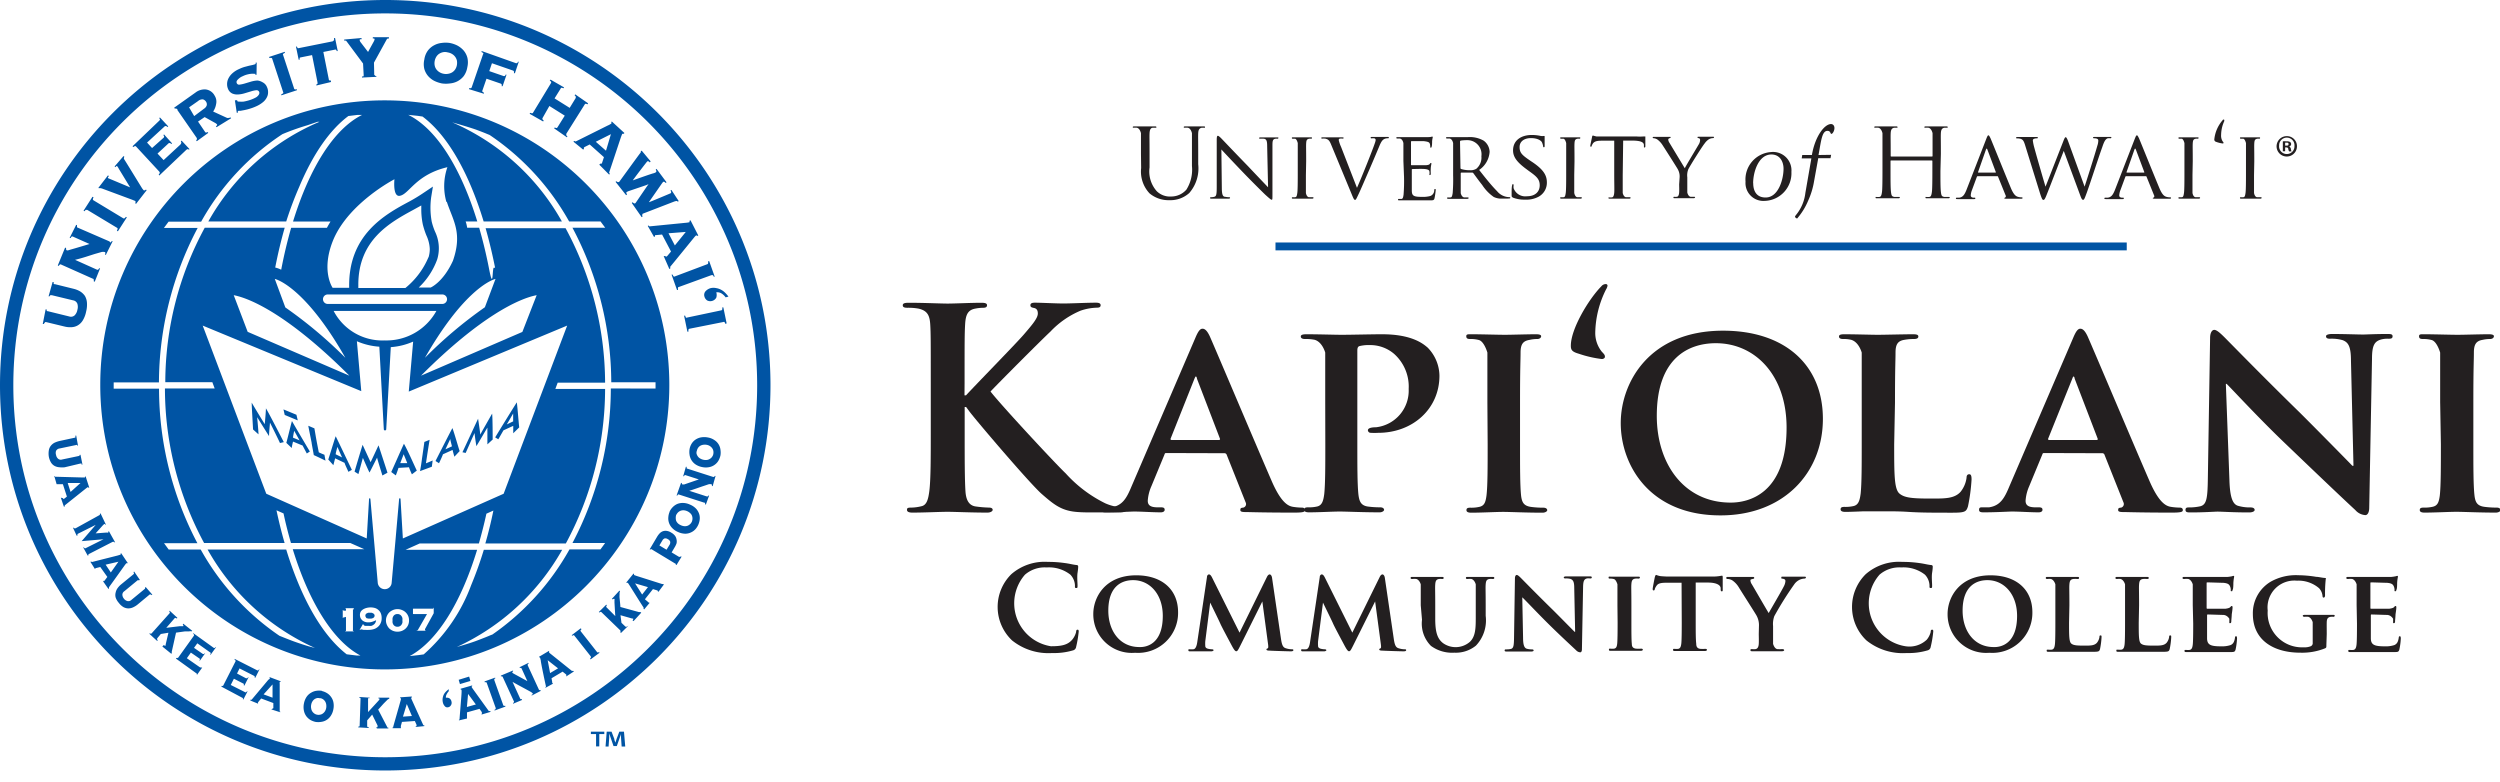 <svg xmlns="http://www.w3.org/2000/svg" width="279.5" height="87.42" viewBox="0 0 279.5 87.42"><path fill="#0054A4" d="M74.83 43.08c-.028 17.568-14.292 31.788-31.86 31.76S11.182 60.548 11.21 42.98C11.238 25.439 25.459 11.231 43 11.22c17.585.006 31.836 14.265 31.83 31.85v.01M43 0c23.787-.039 43.101 19.213 43.14 43 .039 23.787-19.213 43.101-43 43.14S.039 66.927 0 43.14v-.06C.005 19.321 19.241.05 43 0zm0 84.66c22.964.039 41.611-18.546 41.65-41.51.039-22.964-18.546-41.611-41.51-41.65C20.176 1.461 1.529 20.046 1.49 43.01v.07C1.495 66.014 20.066 84.616 43 84.66zM5.12 36l2.11.51c.252.062.511.086.77.07a1.51 1.51 0 0 0 .69-.2c.229-.134.422-.323.56-.55a3 3 0 0 0 .38-1c.085-.326.115-.664.09-1a1.756 1.756 0 0 0-.23-.75 1.818 1.818 0 0 0-.53-.5 2.678 2.678 0 0 0-.72-.29l-2.1-.52a.14.14 0 0 1-.14-.05 1.205 1.205 0 0 1 0-.19h-.12l-.45 1.6h.11a.366.366 0 0 1 .09-.13h.15l2.4.58a.61.61 0 0 1 .47.38c.068.225.068.465 0 .69a1.13 1.13 0 0 1-.31.61.61.61 0 0 1-.6.12l-2.4-.59c-.07 0-.12 0-.12-.09a.227.227 0 0 1 0-.11H5.1l-.32 1.63h.12a1.05 1.05 0 0 1 .1-.14.138.138 0 0 1 .12-.08zm7.14-9l-3.55-1.54c-.07 0-.1-.07-.1-.12a.862.862 0 0 1 0-.19h-.1l-.73 1.46h.12a.633.633 0 0 1 .1-.15.158.158 0 0 1 .17 0l1.84.82-.87.26-.78.23-.59.17a.834.834 0 0 1-.26.06.14.14 0 0 1-.12-.13.547.547 0 0 1 0-.14l-.11-.05-.82 2 .11.05a.815.815 0 0 1 .11-.15.142.142 0 0 1 .16 0l3.54 1.58c.07 0 .1.07.1.12.01.056.01.114 0 .17l.11.05.6-1.5h-.11a.627.627 0 0 1-.1.14.158.158 0 0 1-.16 0l-2.43-1.09c.4-.1.8-.21 1.18-.33l1-.32.77-.22a.788.788 0 0 1 .38 0 .11.11 0 0 1 .06.13.92.92 0 0 1-.05.17h.11l.76-1.52h-.12a.43.43 0 0 1-.11.15.13.13 0 0 1-.11-.11zM11 21l.09.08v-.05a.172.172 0 0 1 .09 0c.117.014.232.044.34.09l3.26 1.21.32.13a.141.141 0 0 1 .06.13.19.19 0 0 1-.05.12l.1.08 1.19-1.53-.09-.07a.179.179 0 0 1-.11.08.14.14 0 0 1-.14 0 1.68 1.68 0 0 1-.2-.26c-.1-.16-1.95-3.18-2-3.24a.177.177 0 0 1 0-.12.19.19 0 0 1 .05-.12l-.1-.08-1 1.16.1.08a.482.482 0 0 1 .08-.1.089.089 0 0 1 .12 0c.069.091.129.188.18.29l1.26 2.07-2.27-.95-.19-.08a.08.08 0 0 1-.007-.113l.007-.007.08-.12-.1-.07L11 21zm9.16-4.83l-1.87 1.73-.68-.73L18.87 16a.177.177 0 0 1 .12 0 .22.22 0 0 1 .16.1l.09-.07-.9-1-.08.08a.242.242 0 0 1 .09.17.168.168 0 0 1-.05.11L17 16.55l-.56-.61 2-1.84a.204.204 0 0 1 .12 0 .25.25 0 0 1 .17.11l.08-.08-.93-1-.08.08c.06.07.09.12.08.17a.177.177 0 0 1-.06.1l-3 2.87.08.09.16-.1a.15.15 0 0 1 .16.05l2.62 2.83c0 .06.06.11 0 .16a.654.654 0 0 1-.1.15l.07.09 3-2.85a.58.58 0 0 1 .13-.09.269.269 0 0 1 .18.05l.07-.06-.89-.95-.08.08c.07.12.07.2-.02.32l-.04.05zm-.35-3.9L22 15.43c0 .07.05.12 0 .16a.368.368 0 0 1-.07.1l.07.1 1.28-.93-.06-.1a.508.508 0 0 1-.16.06c-.05 0-.09 0-.14-.08l-.78-1.15.74-.5 1.15.64a.912.912 0 0 1 .22.16.09.09 0 0 1 .003.127l-.003.003a.39.39 0 0 1-.11.1l.07.1 1.63-1-.08-.1a.331.331 0 0 1-.18.06.481.481 0 0 1-.2 0l-1.55-.71c.169-.249.282-.533.33-.83a1.23 1.23 0 0 0-.16-.94 1.3 1.3 0 0 0-1-.7 1.65 1.65 0 0 0-1.12.33l-2.41 1.71.07.1a.355.355 0 0 1 .13 0s.14.02.18.08l-.04.05zm1.9.71l-.57-.98 1-.7a.76.76 0 0 1 .55-.19.6.6 0 0 1 .33.24.52.52 0 0 1 .09.44.736.736 0 0 1-.31.37l-1.09.82zm4.55-1.76l.21 1.39h.11v-.13a.168.168 0 0 1 .08-.09h.22l.48-.09c.206-.043.41-.096.61-.16.218-.066.432-.146.64-.24.281-.119.544-.277.78-.47.184-.146.334-.33.44-.54.097-.181.146-.384.14-.59a1.26 1.26 0 0 0-.12-.56 1.005 1.005 0 0 0-.49-.54 1.451 1.451 0 0 0-.57-.2 3.208 3.208 0 0 0-.74.13l-.7.21c-.183.056-.37.096-.56.12a.28.28 0 0 1-.31-.14.322.322 0 0 1 0-.29c.064-.095.141-.179.23-.25.088-.078.185-.146.29-.2l.24-.11c.142-.064.289-.114.44-.15.134-.035.272-.059.41-.07.103-.01.207-.01.31 0h.15v.06a.417.417 0 0 0 0 .05h.13L28.7 7h-.11v.1a.14.14 0 0 1-.09.09l-.24.07-.42.09-.53.14a3.91 3.91 0 0 0-.58.23 2.69 2.69 0 0 0-.81.53c-.177.171-.32.375-.42.6a1.4 1.4 0 0 0-.11.6c.003.172.04.342.11.5a.94.94 0 0 0 .48.51c.209.085.435.12.66.1.251-.016.5-.063.74-.14l.7-.21c.182-.06.37-.1.56-.12a.309.309 0 0 1 .33.17.318.318 0 0 1 0 .26.67.67 0 0 1-.16.22.818.818 0 0 1-.23.17l-.2.1a3.97 3.97 0 0 1-.56.21 5.213 5.213 0 0 1-.59.14 2.635 2.635 0 0 1-.47 0c-.14 0-.21 0-.24-.1v-.06l-.26.02zm10.94-6.6l-3.79.76a.19.19 0 0 1-.12 0s-.07-.07-.09-.17h-.11l.3 1.46h.11v-.19a.173.173 0 0 1 .1-.06l1.29-.26.61 3.06v.15a.454.454 0 0 1-.13.07v.12L37 9.17V9h-.14a.13.13 0 0 1-.1-.13l-.61-3.06 1.29-.26a.19.19 0 0 1 .12 0s.07.07.09.16h.11l-.3-1.46h-.11v.2a.181.181 0 0 1-.11.13l-.04.04zm4.64 3.79L41.81 7l1.43-2.6a.182.182 0 0 1 .11-.09h.13v-.15h-1.8v.14h.12a.09.09 0 0 1 .08.099V4.4a.876.876 0 0 1-.1.26c-.07.13-.61 1.1-.63 1.15L40.3 4.7a.538.538 0 0 1-.09-.22.08.08 0 0 1 .069-.09h.141v-.14l-1.94.17v.12h.14a.16.16 0 0 1 .12.07l1.85 2.49.07 1.3c0 .07 0 .12-.06.15h-.13v.12l1.62-.08v-.05L42 8.5s-.11-.06-.12-.13l-.04.04zm8.42-3.61a3.092 3.092 0 0 0-.87 0 2.249 2.249 0 0 0-.85.26 2.097 2.097 0 0 0-.7.59 2.198 2.198 0 0 0-.4 1 2.26 2.26 0 0 0 0 1.06c.083.295.229.568.43.8.197.223.435.406.7.54.267.128.549.222.84.28.292.04.588.04.88 0 .296-.024.585-.106.85-.24.276-.144.518-.345.71-.59.21-.298.347-.64.4-1a2.287 2.287 0 0 0 0-1.06 2.067 2.067 0 0 0-.43-.81 2.551 2.551 0 0 0-.71-.55 3.19 3.19 0 0 0-.85-.28zm-.2 1.06c.166.026.326.084.47.17a1.172 1.172 0 0 1 .55.73c.03.172.03.348 0 .52-.03.171-.094.335-.19.48a1.104 1.104 0 0 1-.34.33 1.233 1.233 0 0 1-.44.16 1.314 1.314 0 0 1-.5 0 1.36 1.36 0 0 1-.46-.17 1.267 1.267 0 0 1-.36-.32 1.075 1.075 0 0 1-.19-.43 1.326 1.326 0 0 1 0-.51c.031-.174.096-.34.19-.49.085-.133.197-.245.33-.33.136-.082.284-.14.44-.17.167-.026.337-.016.5.03zm3.94.22l-1.26 3.67a.14.14 0 0 1-.12.11h-.18v.11l1.66.51v-.12a.632.632 0 0 1-.16-.1s-.05-.08 0-.16l.45-1.3 1.6.55a.217.217 0 0 1 .09.08.292.292 0 0 1 0 .21h.11l.44-1.29h-.11c0 .09-.07.14-.11.15a.166.166 0 0 1-.12 0l-1.59-.55.3-.88 2.36.82a.19.19 0 0 1 .09.08.292.292 0 0 1 0 .21h.12L58 6.9h-.1c0 .09-.07.14-.12.16a.16.16 0 0 1-.11 0L53.84 5.7v.12l.18.1a.13.13 0 0 1-.02.16zm7.42 5.77l1.72 1.08-.81 1.3c-.047.067-.093.093-.14.08a.637.637 0 0 1-.17-.06l-.07.1 1.43 1 .06-.1a.502.502 0 0 1-.13-.13v-.16l2.06-3.28a.13.13 0 0 1 .14-.08l.18.06.06-.11-1.44-1-.07.11a.502.502 0 0 1 .13.13v.16l-.68 1.11L62 11l.69-1.11c0-.06.09-.09.13-.08l.18.06.06-.1-1.51-.87-.09.1c.053.036.1.08.14.13a.142.142 0 0 1 0 .16l-2 3.3a.13.13 0 0 1-.14.08l-.18-.06-.07.11 1.51.86.07-.1a.667.667 0 0 1-.13-.13.158.158 0 0 1 0-.16l.76-1.34zM67 18.41l1.1 1.11.09-.09a.2.2 0 0 1-.07-.09.132.132 0 0 1 0-.11c.07-.18 1.28-3.85 1.34-4a2.88 2.88 0 0 1 .11-.27h.16l.08-.09-1.41-1.29-.07.09c.05.06.06.11 0 .15a1.784 1.784 0 0 1-.38.21L64.4 15.8a.132.132 0 0 1-.11 0l-.1-.05-.08.09 1.09.89.08-.09v-.15l.11-.07.54-.27 1.59 1.42-.2.61a.45.45 0 0 1-.06.12h-.15l-.11.11zm.75-1.56l-1.14-1L68.3 15l-.55 1.85zm6.45 11.78l.63 1.44.11-.05a.338.338 0 0 1 0-.11.143.143 0 0 1 0-.1c.13-.14 2.57-3.15 2.68-3.28a1.37 1.37 0 0 1 .2-.21c.05 0 .1 0 .15.06l.1-.05-.87-1.7-.11.05v.16a2.52 2.52 0 0 1-.44.07l-3.95.39a.133.133 0 0 1-.1 0 .247.247 0 0 1-.07-.09l-.11.05.7 1.23.11-.06a.206.206 0 0 1 0-.07s0-.06.05-.08h.13l.61-.06 1 1.9-.41.49a.43.43 0 0 1-.1.08h-.1v-.06h-.21zm1.25-1.19l-.71-1.36 1.93-.15-1.22 1.51zm-2.71-9.4l-1-1.2-.1.07a.155.155 0 0 1 0 .08s0 .07-.05.11-2.35 3.22-2.37 3.24a.25.25 0 0 1-.3-.08l-.1.07L70 21.82l.1-.07a1.336 1.336 0 0 1-.07-.16v-.11l.21-.1 2-.68.27-.11-.18.24-1.18 1.73a.98.98 0 0 1-.15.19c-.05 0-.15 0-.27-.14l-.1.08 1.11 1.59.1-.07c-.09-.15 0-.26 0-.31l3.57-1.38.19-.05a.2.2 0 0 1 .18.08l.1-.07-.82-1.25-.1.07a.423.423 0 0 1 .08.16.162.162 0 0 1-.07.15s-2.36 1-2.43 1l1.46-2.1.13-.17a.15.15 0 0 1 .16 0 .451.451 0 0 1 .13.12l.1-.08-1.12-1.5-.09.08a.49.49 0 0 1 .07.15.15.15 0 0 1-.07.16 1.002 1.002 0 0 1-.23.1c-.11 0-2.27.77-2.33.8 0-.05 1.58-2.11 1.61-2.12a.13.13 0 0 1 .16 0c.05.028.094.065.13.11l.09-.12zm7.16 12.88l-.61-1.72h-.12c.008.073.008.147 0 .22a.13.13 0 0 1-.1.12l-3.61 1.36a.13.13 0 0 1-.15 0 .577.577 0 0 1-.11-.2h-.12l.61 1.72h.11a.81.81 0 0 1 0-.22c0-.05 0-.1.11-.12l3.63-1.32h.16a.54.54 0 0 1 .11.19l.09-.03zM31.84 5.79l-1.74.57v.12a.81.81 0 0 1 .22 0c.05 0 .09 0 .12.11l1.21 3.69a.13.13 0 0 1 0 .15.698.698 0 0 1-.2.11v.12l1.74-.57v-.12A.768.768 0 0 1 33 10a.13.13 0 0 1-.12-.11l-1.22-3.71a.13.13 0 0 1 0-.16.669.669 0 0 1 .19-.11l-.01-.12zM10.34 22l-1 1.56.11.06a.611.611 0 0 1 .14-.16h.16l3.32 2a.12.12 0 0 1 .08.13 1.045 1.045 0 0 1-.08.21l.11.06 1-1.56-.1-.06a.713.713 0 0 1-.15.16.142.142 0 0 1-.16 0l-3.31-2a.139.139 0 0 1-.08-.14c.019-.073.046-.143.08-.21l-.12-.05zm70.9 14.16l-.37-1.79h-.12a.677.677 0 0 1 0 .22.14.14 0 0 1-.13.11l-3.79.8a.13.13 0 0 1-.15 0 1.045 1.045 0 0 1-.08-.21h-.12l.37 1.79h.12a.737.737 0 0 1 0-.22.13.13 0 0 1 .13-.11l3.77-.75a.131.131 0 0 1 .13 0c.035.063.062.13.08.2l.16-.04zm-.1-2.92l.3-.08a3.525 3.525 0 0 0-.37-.43 1.847 1.847 0 0 0-.46-.34 1.694 1.694 0 0 0-.54-.18 1.426 1.426 0 0 0-.61 0c-.222.06-.424.181-.58.35a.621.621 0 0 0-.12.61.738.738 0 0 0 .32.43.77.77 0 0 0 1-.32 1.006 1.006 0 0 0 0-.6.918.918 0 0 1 .59.13c.184.119.343.272.47.45v-.02zm-29.79 43l1.17-.35m-1.24.11l.14.48 1.17-.35-.14-.49-1.17.36zm19.55-6.56l.86-.94-.07-.07a.12.12 0 0 1-.07 0h-.12l-2.07-.57c0-.12-.07-.81-.09-1s0-.33 0-.47a.602.602 0 0 1 .05-.29l-.07-.07-.84.92.08.06.09-.05a.122.122 0 0 1 .12 0 .355.355 0 0 1 0 .13v.28s.08 1.42.09 1.51l-1-1a.1.1 0 0 1 0-.11.47.47 0 0 1 .06-.11l-.07-.06-.83.82.07.07a.13.13 0 0 1 .09-.07.119.119 0 0 1 .11 0l2.14 2.07a.122.122 0 0 1 0 .12.117.117 0 0 1 0 .09l.06.07.84-.82-.09.05a.41.41 0 0 1-.11.07h-.12l-.46-.44-.11-.85 1.3.37h.11a.109.109 0 0 1 0 .12l-.06.1.11.07zm-17 10.45l1-.3v-.09h-.13a.072.072 0 0 1-.05 0l-1.8-2.5-.12-.18a.08.08 0 0 1 .055-.099l.005-.001v-.09L51.5 77v.09c.05 0 .09 0 .1.05.009.117.009.233 0 .35 0 .2-.2 2.5-.22 2.89a.105.105 0 0 1 0 .07h-.07v.09l.9-.21v-.14a.418.418 0 0 1 0-.1v-.45l1.4-.39.26.37c.002.03.002.06 0 .09v.07l-.04.11zm-.63-1.13l-1 .28.13-1.46.87 1.18zm10.1-3.13l.86-.56-.06-.07a.117.117 0 0 1-.1 0 .12.12 0 0 1-.07 0l-2.37-1.9a1.01 1.01 0 0 1-.17-.15v-.19l-1.13.67v.08a.07.07 0 0 1 .11 0c.039.111.069.225.09.34 0 .2.48 2.47.57 2.84a.087.087 0 0 1 0 .08.133.133 0 0 1-.05.05v.08l.82-.45v-.08h-.06a.834.834 0 0 1 0-.1s-.07-.4-.08-.44l1.24-.74.35.28.07.07v.07l-.02.12zm-.91-.91l-.89.53-.27-1.44 1.16.91zm11.22-8.55l.61-.82-.08-.06h-.06a.078.078 0 0 1-.07 0l-2.9-.92-.21-.08a.08.08 0 0 1 0-.11l-.07-.06-.81 1 .07.06a.08.08 0 0 1 .113-.007l.007.007.19.29c.11.17 1.33 2.13 1.55 2.45a.11.11 0 0 1 0 .08.105.105 0 0 1 0 .07l.07.06.6-.72-.07-.06h-.07l-.06-.08-.32-.27.9-1.14.42.13h.09v.07l.1.11zm-1.17-.53l-.65.83-.79-1.25 1.44.42zM50.17 77.28v-.23a3.006 3.006 0 0 0-.29.25 1.461 1.461 0 0 0-.25.32 1.444 1.444 0 0 0-.13.39c-.03.152-.03.308 0 .46a.9.9 0 0 0 .21.46.37.37 0 0 0 .4.14.44.44 0 0 0 .29-.2.488.488 0 0 0 .08-.41.55.55 0 0 0-.24-.39.581.581 0 0 0-.39-.06.71.71 0 0 1 .11-.43c.055-.11.126-.211.21-.3zm5.18-1.52l-1.17.42v.09h.15s.07 0 .09.08l1 2.8v.12a.398.398 0 0 1-.13.08v.09L56.5 79v-.09a.42.42 0 0 1-.15 0s-.07 0-.09-.08l-1-2.8v-.12a.512.512 0 0 1 .13-.08l-.04-.07zm9.57-5.51l-1 .76.05.07.14-.07s.07 0 .11.06l1.84 2.33v.12a.315.315 0 0 1-.1.12l.07.08L67 73v-.12l-.13.07a.12.12 0 0 1-.12-.05l-1.83-2.33s-.05-.08 0-.12a.456.456 0 0 1 .1-.11l-.1-.09zm-4.68 6.83L59 74.39v-.12a.218.218 0 0 1 .1-.08v-.09l-1 .49v.08h.13s.06 0 .09.08l.64 1.4-1.52-.83c-.1-.06-.14-.08-.15-.1a.1.1 0 0 1 0-.11l.07-.06v-.09l-1.36.57v.09a.244.244 0 0 1 .12 0s.07 0 .09.08l1.24 2.7a.109.109 0 0 1 0 .12.214.214 0 0 1-.09.07v.09l1-.42v-.09h-.12a.12.12 0 0 1-.09-.08l-.85-1.86c.26.16 1.27.7 1.49.82l.53.29c.13.08.21.14.23.18a.07.07 0 0 1 .001.099l-.001.001-.11.06v.09l1-.52v-.09h-.12s-.05-.02-.08-.07v-.01zm19.45-23.77l-2.83-.91c-.05 0-.08 0-.09-.08a.472.472 0 0 1 0-.13h-.09l-.3 1.05h.09a.41.41 0 0 1 .07-.11.131.131 0 0 1 .13 0l1.46.47-1.63.56h-.18a.099.099 0 0 1-.09-.07.557.557 0 0 1 0-.1h-.09l-.5 1.41h.09a.47.47 0 0 1 .06-.11.122.122 0 0 1 .12 0l2.83.91c.06 0 .09 0 .09.08.003.04.003.08 0 .12h.09l.36-1h-.09a.177.177 0 0 1-.06.1h-.12l-1.95-.63c.3-.08 1.38-.47 1.61-.54l.56-.19a.69.69 0 0 1 .3 0 .08.08 0 0 1 .06.09.29.29 0 0 1 0 .11h.09l.32-1.13h-.09a.467.467 0 0 1-.07.11s-.1.01-.15-.01zm-6.76 8.15L75.48 63c.05 0 .08.06.08.09v.07h.08l.56-.92-.08-.05a.268.268 0 0 1-.08.07h-.12l-.83-.5.36-.61a2.21 2.21 0 0 0 .19-.41 1.011 1.011 0 0 0 0-.41.997.997 0 0 0-.16-.41 1.366 1.366 0 0 0-.43-.37 1.239 1.239 0 0 0-.54-.2.923.923 0 0 0-.42.05 1.004 1.004 0 0 0-.35.24 2.256 2.256 0 0 0-.27.36l-.84 1.42h.13a.13.13 0 0 1 .17.04zm1.59 0l-.8-.48.33-.55a.47.47 0 0 1 .27-.24.501.501 0 0 1 .36.1.47.47 0 0 1 .25.28.527.527 0 0 1-.1.38l-.31.51zm.34-4.23c-.08.187-.128.387-.14.59a1.517 1.517 0 0 0 .42 1.2c.187.201.416.358.67.46.251.118.523.183.8.19a1.54 1.54 0 0 0 .65-.15c.191-.087.361-.213.5-.37.133-.152.241-.324.32-.51a2.11 2.11 0 0 0 .15-.58 1.482 1.482 0 0 0-.07-.62 1.639 1.639 0 0 0-.34-.57c-.195-.2-.43-.357-.69-.46a1.893 1.893 0 0 0-.79-.18 1.59 1.59 0 0 0-.66.13 1.668 1.668 0 0 0-.5.37c-.132.138-.24.297-.32.47v.03zm.75.33c.05-.104.118-.199.2-.28a.857.857 0 0 1 .29-.18.915.915 0 0 1 .34-.05c.135.01.267.044.39.1.123.052.235.127.33.22a.691.691 0 0 1 .2.28.903.903 0 0 1-.01.67.808.808 0 0 1-.2.28.856.856 0 0 1-.28.18.873.873 0 0 1-.34.05 1.146 1.146 0 0 1-.39-.1 1.23 1.23 0 0 1-.34-.21 1.009 1.009 0 0 1-.2-.28.998.998 0 0 1-.05-.33 1.006 1.006 0 0 1 .06-.38v.03zM8.7 59.68l2-1-1.57 1.82 2.44-.21-2 1a.108.108 0 0 1-.11 0 .328.328 0 0 1-.08-.09H9.3l.5.91h.08a.339.339 0 0 1 0-.09s0-.06.08-.09l2.65-1.36h.11l.07.06h.08l-.68-1.22h-.08v.13a.518.518 0 0 1-.2 0l-1.22.09.79-.88.17-.17h.06l.05.07h.08l-.59-1.24h-.08a.24.24 0 0 1 0 .1s0 .07-.07.09l-2.66 1.47h-.12L8.24 59h-.08l.41.89h.09a.355.355 0 0 1 0-.13s-.01-.05.04-.08zm6.23 4.52l-1.37 1.12a2.258 2.258 0 0 0-.41.43 1.263 1.263 0 0 0-.22.5c-.048.18-.048.37 0 .55.078.225.201.433.36.61.14.19.317.349.52.47.167.088.352.136.54.14.183-.002.364-.043.53-.12.179-.082.347-.186.5-.31l1.36-1.13h.12a.371.371 0 0 1 .1.08l.07-.06-.74-.85-.07.06a.206.206 0 0 1 0 .07s0 .07-.06.1l-1.47 1.21a.48.48 0 0 1-.44.13.72.72 0 0 1-.39-.26.769.769 0 0 1-.18-.44.48.48 0 0 1 .22-.4l1.48-1.22s.08-.05.11 0h.07l.07-.06-.63-.92-.08.06a.672.672 0 0 1 .06.12.13.13 0 0 1-.05.11v.01zM8.39 48.93l-1.72.37c-.192.045-.38.109-.56.19a1.314 1.314 0 0 0-.43.35 1.101 1.101 0 0 0-.22.51 2.169 2.169 0 0 0 0 .71c.044.233.128.457.25.66a1.1 1.1 0 0 0 .41.38c.165.083.346.131.53.14.196.025.394.025.59 0L9 51.82h.12c.006.04.006.08 0 .12h.1L9 50.85h-.09a.41.41 0 0 1 0 .07l-.1.06-1.86.39a.459.459 0 0 1-.45-.08.691.691 0 0 1-.23-.42.715.715 0 0 1 0-.47.51.51 0 0 1 .39-.26l1.86-.39a.132.132 0 0 1 .11 0v.07h.09l-.2-1.12h-.09a.472.472 0 0 1 0 .13s.02.09-.04.1zm13.94 25.66l-1.44-1 .45-.63 1 .69a.094.094 0 0 1 0 .07s0 .08-.05.14h.06l.59-.83h-.06c0 .06-.08.09-.11.09a.136.136 0 0 1-.08 0l-1-.69.37-.51 1.49 1.06a.138.138 0 0 1 0 .07.253.253 0 0 1-.07.15h.07l.61-.85h-.06a.193.193 0 0 1-.11.09.101.101 0 0 1-.08 0l-2.31-1.66v.08a.247.247 0 0 1 .08.09.109.109 0 0 1 0 .12l-1.74 2.43a.11.11 0 0 1-.11.06h-.11l-.05.07 2.26 1.63a.234.234 0 0 1 .08.07v.14l.6-.84h-.06c-.07-.01-.15.01-.22-.04zm5.06 2.79l-1.59-.8.35-.7 1.05.54a.079.079 0 0 1 .06.07v.15h.07l.46-.92h-.07c0 .06-.07.1-.1.11h-.12l-1-.53.28-.57 1.63.83c.029.014.05.04.06.07a.204.204 0 0 1 0 .15h.07l.47-.94h-.07c0 .06-.06.1-.09.11a.101.101 0 0 1-.08 0l-2.54-1.29v.09l.09.08a.111.111 0 0 1 0 .13l-1.35 2.66a.099.099 0 0 1-.09.07h-.12v.08L27.07 78a.25.25 0 0 1 .09.06v.14h.05l.47-.91h-.07c-.07.1-.15.14-.22.1v-.01zm14.76 4.06h1.27v-.09h-.09l-.05-.09-1-1.93c.08-.07.54-.6.66-.72l.33-.33a.51.51 0 0 1 .25-.16V78h-1.21v.09h.1a.109.109 0 0 1 0 .12.41.41 0 0 1-.07.1l-.19.21-1 1.09v-1.45c0-.06 0-.09.06-.11h.12V78l-1.17-.08V78a.133.133 0 0 1 .1 0 .13.13 0 0 1 .05.11l-.1 3a.13.13 0 0 1-.05.12.173.173 0 0 1-.11 0v.09l1.17.07v-.1a.227.227 0 0 1-.11 0s-.06-.05-.06-.11v-.64l.56-.65.6 1.22a.673.673 0 0 1 0 .11.11.11 0 0 1-.08.11h-.11l.13.11zm-24-9.16l1 .81.06-.07a.18.18 0 0 1 0-.08.187.187 0 0 1 0-.11l.47-2.1 1-.14h.46a.549.549 0 0 1 .29 0l.06-.07-1-.79-.06.07.06.1a.14.14 0 0 1 0 .11h-.4l-1.5.18.95-1.09a.099.099 0 0 1 .12 0l.12.05.05-.08-.86-.79-.06.07c.029.019.05.047.06.08a.122.122 0 0 1 0 .12l-2 2.24a.139.139 0 0 1-.12.06.174.174 0 0 1-.09-.06l-.06.07.87.8.07-.07a.22.22 0 0 1-.07-.1v-.12l.41-.49.85-.14-.31 1.32a.255.255 0 0 1 0 .11.099.099 0 0 1-.12 0l-.1-.05-.15.16zm28.29 9l1-.1v-.09h-.08a.133.133 0 0 1-.05-.05l-1.26-2.78a1.211 1.211 0 0 1-.08-.21s0-.07.07-.08v-.1l-1.3.09v.1c.05 0 .09 0 .09.07a1.984 1.984 0 0 1-.08.33c-.05.2-.69 2.42-.79 2.8.006.02.006.04 0 .06h-.07v.09h.93v-.1a.07.07 0 0 1 0-.06.29.29 0 0 1 0-.11s.11-.39.12-.43l1.44-.1s.17.38.19.42c.005.03.005.06 0 .09v.07h-.05l-.08.09zm-.39-1.23l-1 .07.43-1.41.57 1.34zM11.53 65l.59.84.07-.05a.18.18 0 0 1 0-.08.078.078 0 0 1 0-.07c.09-.11 1.7-2.37 1.78-2.48l.13-.17a.08.08 0 0 1 .11 0l.07-.05-.73-1.09-.08.05a.08.08 0 0 1 0 .11l-.33.1-2.81.71a.081.081 0 0 1-.08 0l-.06-.05-.08.05.5.79.07-.05v-.06h.1l.43-.11.79 1.11-.27.36s0 .06-.07.07-.05 0-.07 0l-.06.07zm.86-1l-.58-.87 1.43-.33-.85 1.2zM6.8 55.64l.34 1h.1a.155.155 0 0 1 0-.08.122.122 0 0 1 0-.06l2.38-1.9.17-.13s.08 0 .1.05h.09l-.4-1.24H9.5v.1h-.37l-2.9-.08a.078.078 0 0 1-.07 0 .105.105 0 0 1 0-.07h-.09l.26.9h.7l.45 1.39-.36.28-.12-.13a.05.05 0 0 1-.07 0l-.13-.03zM7.89 55l-.32-1H9l-1.11 1zm22.44 24.31l1 .32v-.08a.151.151 0 0 1-.06 0 .11.11 0 0 1 0-.08v-3a1.011 1.011 0 0 1 0-.22s0-.06.1 0v-.09l-1.23-.46v.09a.07.07 0 0 1 0 .11 1.544 1.544 0 0 1-.14.1l-1.87 2.23a.102.102 0 0 1-.06 0h-.08v.09l.86.35v-.08a.06.06 0 0 1 0-.07l.06-.08.29-.35 1.36.51v.45a.28.28 0 0 1 0 .1s0 .05-.05.05l-.18.11zm.14-1.31l-1-.37 1-1.11V78zm5.5-.77a2.011 2.011 0 0 0-.59 0c-.209.029-.41.1-.59.21-.199.11-.37.264-.5.45a2 2 0 0 0-.31.76c-.057.27-.057.55 0 .82.046.22.138.428.27.61.129.168.289.311.47.42.176.096.364.167.56.21.199.03.401.03.6 0a1.509 1.509 0 0 0 1.08-.65c.157-.228.262-.487.31-.76a2.009 2.009 0 0 0 0-.81 1.533 1.533 0 0 0-.27-.59 1.515 1.515 0 0 0-.46-.42 1.895 1.895 0 0 0-.54-.22l-.03-.03zm-.16.82a.875.875 0 0 1 .31.13.905.905 0 0 1 .23.24.923.923 0 0 1 .12.33c.021.132.021.268 0 .4a1.065 1.065 0 0 1-.14.37.91.91 0 0 1-.25.26.681.681 0 0 1-.29.12.795.795 0 0 1-.35 0 .733.733 0 0 1-.3-.13.798.798 0 0 1-.23-.24.797.797 0 0 1-.12-.33.998.998 0 0 1 0-.4.998.998 0 0 1 .14-.38.82.82 0 0 1 .23-.25.875.875 0 0 1 .31-.13.785.785 0 0 1 .34.04v-.03zm41.28-27.82c-.03.199-.03.401 0 .6.057.442.301.839.67 1.09a2 2 0 0 0 .75.3c.267.058.543.058.81 0 .222-.046.43-.142.61-.28.169-.125.309-.285.41-.47.097-.179.168-.371.21-.57.03-.199.03-.401 0-.6a1.48 1.48 0 0 0-.65-1.08 1.818 1.818 0 0 0-.76-.31 2.096 2.096 0 0 0-.82 0 1.651 1.651 0 0 0-.62.28 1.503 1.503 0 0 0-.41.47c-.099.177-.167.37-.2.57zm.82.16a.893.893 0 0 1 .13-.31.764.764 0 0 1 .23-.23.904.904 0 0 1 .33-.12c.132-.025.268-.025.4 0a.932.932 0 0 1 .62.38.702.702 0 0 1 .13.3.925.925 0 0 1 0 .34.705.705 0 0 1-.13.31.723.723 0 0 1-.24.23.808.808 0 0 1-.33.13 1.207 1.207 0 0 1-.77-.16A.776.776 0 0 1 78 51a.921.921 0 0 1-.13-.3.642.642 0 0 1 .04-.31zm-46.08-4l1.46.61-.15-.63-1.45-.6.14.62zm4.44 4.45c-.32-.12-.54-.23-.63-.27l-.21-1.08c-.11-.58-.26-1.49-.28-1.6l-.68-.29c0 .09.24 1.23.25 1.29l.12.61c0 .11.21 1.15.24 1.38.22.09 1.23.58 1.31.62l-.12-.66zm3.8 2.16c.06-.2.44-1.6.5-1.81.08.18.48 1.12.74 1.64.22-.4.77-1.52.85-1.67 0 .12.48 1.61.59 2l.57-.31c-.11-.35-.82-2.51-1-3.06-.14.29-.75 1.62-.89 1.88l-.89-1.94c-.13.39-.84 2.77-.9 3l.43.27zm4.18.15c.08-.19.28-.75.3-.84l1.18-.07c0 .07.22.58.32.79l.55-.42c-.19-.36-1-2.24-1.44-3-.24.5-1.27 2.85-1.42 3.16l.51.38zm.5-1.37c.06-.18.32-.83.38-1 .05.14.32.77.4 1h-.78zm3.62-.3c-.29.13-.67.29-.75.32l.15-1c.09-.58.24-1.52.26-1.63l-.59.24c0 .08-.17 1.22-.18 1.3l-.09.61c0 .11-.16 1.1-.21 1.35l1.32-.49.09-.7zm3.69-.84c.11-.23.88-2 1-2.23 0 .17.12 1 .2 1.47.32-.51 1.11-1.89 1.23-2.07v1.87l.59-.54c0-.32 0-2.39-.06-2.9-.2.35-1.14 2-1.33 2.35 0-.21-.19-1.43-.24-1.78-.22.46-1.64 3.53-1.75 3.75l.36.08zm3.65-1.53c.14-.23.51-.89.58-1l1.09-.5v.83l.67-.66c-.05-.32-.18-2.12-.27-2.8-.4.62-2.18 3.51-2.42 3.92l.35.21zm.95-1.66l.71-1.22v.88l-.71.34zm-7.58 4.34c.11-.22.4-.85.44-1l1.08-.49c0 .06.15.59.2.76l.59-.63c-.11-.28-.59-2-.81-2.57-.32.58-1.7 3.31-1.89 3.68l.39.25zm.72-1.56l.54-1.15c0 .12.15.65.19.82l-.73.33zm-18.07-.8c-.12-.23-1.7-3.31-2-3.78 0 .36-.11 1.56-.13 1.77-.22-.34-1.23-2-1.46-2.41 0 .53.14 2.65.15 3l.61.55c0-.35-.14-1.8-.15-1.92.12.19 1 1.6 1.33 2.12 0-.47.1-1.34.1-1.51.14.25 1 2 1.12 2.28l.43-.1zm2.91 1.05c-.21-.35-1.7-2.87-2-3.41-.17.59-.54 2.17-.63 2.44l.61.58c0-.17.13-.67.14-.72l1.07.44.47.89.34-.22zm-1.88-1.55c0-.16.11-.66.13-.77l.6 1.07-.73-.3zm6.58 3.6c-.19-.38-1.51-3.17-1.81-3.76-.22.63-.72 2.31-.83 2.6l.57.64c.05-.18.18-.71.2-.77l1.06.51c0 .11.32.75.42 1l.39-.22zm-1.81-1.74c0-.17.17-.71.19-.83.1.21.43 1 .53 1.18l-.72-.35zm1.64 9.92h-6.64c-.3-1.05-.59-2.16-.83-3.31l-.79-.35c.27 1.27.57 2.48.91 3.66h-9a36.444 36.444 0 0 1-4.38-17.28H24l-.26-.7h-5.26a36.318 36.318 0 0 1 4.41-17.27h8.94a52.255 52.255 0 0 0-1.06 4.45c.132.032.263.072.39.12l.28.12c.31-1.64.69-3.21 1.11-4.68h4c.14-.27.4-.7.4-.7h-4.19c1.85-6 4.57-10.36 7.72-11.92h-.53l-1 .12c-2.05 1.53-3.93 4.2-5.48 7.88A40.071 40.071 0 0 0 32 24.76h-8.71a25.766 25.766 0 0 1 12.42-11.14h-.22l-1.11.38c-.954.281-1.893.615-2.81 1a28 28 0 0 0-9.08 9.78h-3.64l-.52.7h3.77a37.198 37.198 0 0 0-4.33 17.27h-5.06v.7h5.07a37.116 37.116 0 0 0 4.29 17.28h-3.73l.52.71h3.58a28.307 28.307 0 0 0 8.8 9.64s1.28.52 1.81.7c0 0 1.07.38 1.69.54l.47.12a26 26 0 0 1-12-11H32c.406 1.337.88 2.652 1.42 3.94 1.52 3.59 3.34 6.22 5.34 7.77l1.13.14h.41c-3.08-1.63-5.76-6-7.57-11.89h8l-1.56-.69zm34.12-17.27v-.7h-4.95A37.103 37.103 0 0 0 64 25.46h3.66l-.52-.7h-3.51a28.256 28.256 0 0 0-8.89-9.67l-.37-.15c-.14-.07-1.13-.44-1.13-.44-1-.35-2.68-.82-2.68-.82a25.77 25.77 0 0 1 12.26 11.08h-8.75a39.713 39.713 0 0 0-1.39-3.88c-1.54-3.66-3.4-6.32-5.44-7.85l-.54-.08-1.06-.11c3.14 1.55 5.87 5.9 7.72 11.92h-1.3c.078.228.135.462.17.7h1.34a53 53 0 0 1 1.12 4.66c.48 2.46.33-.14.52-.19h.14a56.708 56.708 0 0 0-1.06-4.42h8.94a36.47 36.47 0 0 1 4.42 17.27h-5.3l-.26.7h5.56a36.46 36.46 0 0 1-4.39 17.28h-9c.34-1.18.64-2.4.9-3.68l-.78.35c-.25 1.15-.54 2.27-.84 3.33h-6.62l-1.58.71h8c-1.8 5.92-4.47 10.23-7.54 11.88l1-.11.57-.08a19.149 19.149 0 0 0 5.31-7.75 41.408 41.408 0 0 0 1.41-3.94h8.76a26 26 0 0 1-11.77 10.86s1.3-.36 2.11-.66c0 0 1.28-.48 1.59-.63l.27-.1a28.442 28.442 0 0 0 8.62-9.52h3.46c.12-.15.52-.71.52-.71H64a37.168 37.168 0 0 0 4.29-17.28l5 .01zM58.4 37.11L60 33c-2 .38-6.34 2.4-12.93 9l11.33-4.89zm-3-5.93c-.82.22-3.86 1.77-7.89 8.82a48.92 48.92 0 0 1 6.7-5.65l1.19-3.17zm-18.1 3.58a6.14 6.14 0 0 0 5.7 3.3 6.378 6.378 0 0 0 5.79-3.3H37.3zm12.15-1.84H36.64a.53.53 0 1 0 0 1.06h12.81a.53.53 0 1 0 0-1.06zM39.06 42c-6.59-6.58-10.88-8.6-12.93-9l1.56 4.1L39.06 42zm-7.16-7.63A49.053 49.053 0 0 1 38.61 40c-4-7.05-7.07-8.6-7.89-8.82l1.18 3.19zm13.8 9.41l.49-5.59a7.41 7.41 0 0 1-2.5.62L43.18 48a.13.13 0 0 1-.13.12.13.13 0 0 1-.14-.119V48l-.5-9.24a7.505 7.505 0 0 1-2.51-.61l.49 5.58-17.73-7.33c.54 1.41 7 18.54 7.11 18.8l11.23 5 .26-4.41a.08.08 0 0 1 .07-.08.08.08 0 0 1 .08.08l.42 4.78.4 4.56a.79.79 0 0 0 .78.74.77.77 0 0 0 .78-.74l.41-4.56.42-4.78a.08.08 0 0 1 .08-.08.08.08 0 0 1 .08.08l.26 4.41 11.27-5c.09-.26 6.57-17.39 7.1-18.8L45.7 43.78zm2.21-15c.091-.302.138-.615.14-.93a4.002 4.002 0 0 0-.38-1.53 9.148 9.148 0 0 1-.4-1.23 8.361 8.361 0 0 1-.17-1.75v-.37l-.87.48c-2.63 1.43-6.17 3.37-6.17 8.38v.37h5.26a8.823 8.823 0 0 0 2.59-3.46v.04zm2-6.19a6.467 6.467 0 0 1 .11-3.9c-3.56.85-4.26 3-5.31 3.2-.83.17-.61-1.85-.61-1.85s-5 2.58-6.79 6.66c-1.5 3.52-.12 5.48-.12 5.48h1.85c-.14-5.9 3.96-8.18 6.72-9.65a18.637 18.637 0 0 0 1.64-1l1-.67-.19 1.16a8.702 8.702 0 0 0 .06 2.78c.093.369.213.73.36 1.08a4.3 4.3 0 0 1 .25 3.12 8.13 8.13 0 0 1-2.07 3.15h1.33s1.39-.57 2.5-3c1.09-3.15 0-4.49-.69-6.6l-.04.04zm-11.59 46.5h.06a.165.165 0 0 1 0-.07h.11l.19-.05v1.57h-.08v.05h.94v-.05h-.08a.068.068 0 0 1 0-.07v-2.28a.07.07 0 0 1 0-.06h.09V68h-.93v.06h.06v.21h-.3v-.07h-.06v.89zm2.25.7l-.37.63h.06a.141.141 0 0 1 .11-.05h.08l.19.05h.26c.113.011.227.011.34 0 .183 0 .365-.027.54-.08.17-.049.327-.134.46-.25.135-.109.242-.25.31-.41.083-.175.124-.367.12-.56a1.42 1.42 0 0 0-.09-.54.95.95 0 0 0-.27-.38.999.999 0 0 0-.41-.23 1.789 1.789 0 0 0-.93 0 1.386 1.386 0 0 0-.36.15.86.86 0 0 0-.27.25.735.735 0 0 0-.1.38c0 .12.024.239.07.35a1.1 1.1 0 0 0 .2.26.996.996 0 0 0 .65.22c.149.003.297-.018.44-.06.154-.051.304-.111.45-.18a.76.76 0 0 1-.09.29.608.608 0 0 1-.19.21.785.785 0 0 1-.25.13 1.083 1.083 0 0 1-.29 0h-.42a.381.381 0 0 1-.13-.07.13.13 0 0 1-.05-.11h-.06zm.79-1.29h.15c.06.007.118.028.17.06.055.02.103.055.14.1a.27.27 0 0 1 0 .34.328.328 0 0 1-.14.11l-.17.05h-.31l-.2-.04a.315.315 0 0 1-.1-.12.278.278 0 0 1-.05-.17.27.27 0 0 1 .19-.27.418.418 0 0 1 .17-.06h.15zm3.08-.4a1.261 1.261 0 0 0-.5.1c-.151.061-.29.149-.41.26a1.261 1.261 0 0 0-.27.4 1.165 1.165 0 0 0-.11.5c-.002.176.036.35.11.51.064.149.156.285.27.4.12.11.259.198.41.26a1.37 1.37 0 0 0 1 0c.152-.06.291-.148.41-.26a1.21 1.21 0 0 0 .38-.91 1.192 1.192 0 0 0-.1-.5 1.233 1.233 0 0 0-.69-.66 1.261 1.261 0 0 0-.5-.1zm0 .55a.522.522 0 0 1 .44.22c.049.07.086.148.11.23.009.086.009.174 0 .26.009.086.009.174 0 .26a.729.729 0 0 1-.11.23.513.513 0 0 1-.44.22.517.517 0 0 1-.45-.22.694.694 0 0 1-.1-.23 1.028 1.028 0 0 1 0-.26 1.028 1.028 0 0 1 0-.26.773.773 0 0 1 .1-.23.47.47 0 0 1 .18-.16.527.527 0 0 1 .27-.06zm1.79 0h1.51l-1 1.74a.39.39 0 0 1-.06.08.139.139 0 0 1-.09 0v.05h1v-.05h-.07a.068.068 0 0 1 0-.07.268.268 0 0 1 0-.08l.06-.1.91-1.66v-.6h-.06a.109.109 0 0 1 0 .09.07.07 0 0 1-.06 0h-2.14a.07.07 0 0 1-.06 0 .117.117 0 0 1 0-.1v.78a.102.102 0 0 1 0-.09l.06.01zM67.56 81.8v.27H67v1.38h-.36v-1.38h-.58v-.27h1.5zm1.94 1.66l-.07-1V82c0 .15-.1.34-.15.49l-.32.92h-.37l-.32-.94-.16-.47v.46l-.07 1h-.34l.13-1.66h.54l.31.81c0 .13.07.25.12.42l.13-.41.31-.82h.52l.14 1.66h-.4z"/><circle fill="none" cx="43.25" cy="42.17" r="38.34"/><path fill="#231F20" d="M127.56 17.21v-2.32s-.11-.54-.46-.61a2.078 2.078 0 0 0-.37 0s-.09 0-.09-.06.05-.09.17-.09h2.3c.12 0 .17 0 .17.09s0 .06-.09.06h-.27c-.29 0-.38.24-.4.61s0 .65 0 2.32v1.51a3.31 3.31 0 0 0 .81 2.66c.431.419 1.02.634 1.62.59a2.26 2.26 0 0 0 1.69-.77 4.186 4.186 0 0 0 .62-2.64v-3.67s-.11-.54-.46-.61a2.078 2.078 0 0 0-.37 0s-.09 0-.09-.06.05-.09.17-.09h2.04c.12 0 .17 0 .17.09s0 .06-.09.06h-.27c-.29.06-.38.24-.4.61s0 .65 0 2.32v1.15a4.19 4.19 0 0 1-1 3.22 3.15 3.15 0 0 1-2.22.8 3.31 3.31 0 0 1-2.22-.76 3.561 3.561 0 0 1-.94-2.83l-.02-1.58zM136.6 21c0 .75.11 1 .37 1 .154.033.312.05.47.05a.07.07 0 0 1 .08.08c0 .05-.06.08-.17.08h-1.91c-.1 0-.15 0-.15-.08a.07.07 0 0 1 .08-.08c.132.001.263-.016.39-.05.24-.06.27-.31.27-1.14v-5.22c0-.37.05-.46.13-.46s.27.18.37.28 1.53 1.61 3 3.12c.94 1 1.95 2.05 2.24 2.36l-.1-4.58c0-.59-.07-.8-.36-.85a2.943 2.943 0 0 0-.46 0c-.06 0-.08-.05-.08-.09s.08-.06.18-.06h1.81c.1 0 .17 0 .17.06a.11.11 0 0 1-.11.09 1.105 1.105 0 0 0-.23 0c-.31.06-.33.25-.33.8v5.36c0 .6 0 .66-.08.66s-.19-.08-.72-.56c-.1-.09-1.46-1.43-2.46-2.47s-2.16-2.27-2.45-2.59l.05 4.29zm9.4-1.43v2s.06.44.34.48h.43a.07.07 0 0 1 .08.08s0 .08-.15.08h-2.12c-.1 0-.15 0-.15-.08a.07.07 0 0 1 .059-.079l.011-.001c.096.01.194.01.29 0 .18 0 .21-.22.25-.48s.05-1.1.05-2V16s-.1-.45-.3-.49h-.29a.08.08 0 0 1-.07-.08c0-.05 0-.08.15-.08h1.95c.11 0 .15 0 .15.08a.09.09 0 0 1-.08.08.964.964 0 0 0-.24 0c-.26.05-.31.18-.33.51s0 .55 0 2l-.03 1.55zm5.71 1.43c.55-1.23 1.79-4.35 2-5 .043-.11.073-.224.09-.34a.191.191 0 0 0-.13-.19 1.073 1.073 0 0 0-.32 0c-.05 0-.11 0-.11-.08s.06-.08.21-.08h1.67c.1 0 .15 0 .15.06s0 .09-.11.09a.863.863 0 0 0-.45.11c-.13.09-.28.21-.53.84-.11.26-.57 1.36-1.05 2.47-.58 1.33-1 2.32-1.22 2.78s-.31.69-.41.69-.17-.12-.35-.56l-2.32-5.6c-.21-.52-.34-.61-.66-.69a1.76 1.76 0 0 0-.37 0 .08.08 0 0 1-.081-.079l.001-.011c0-.05.1-.06.25-.06h1.99c.173 0 .26.02.26.06 0 .05-.04.09-.089.091l-.011-.001a1.14 1.14 0 0 0-.34 0 .15.15 0 0 0-.11.16c.06.262.147.517.26.76l1.78 4.58zm5.19-3v-2s-.08-.46-.39-.51h-.32a.09.09 0 0 1-.08-.08c0-.05 0-.08.15-.08h3.36s.36 0 .43-.05a.565.565 0 0 1 .13 0v.09s-.05.17-.07.43c0 .09 0 .5-.05.6s0 .1-.09.1-.07 0-.07-.12a.991.991 0 0 0-.05-.32c-.06-.15-.16-.22-.68-.28h-1.37s-.05 0-.05.1v2.49c0 .06 0 .1.05.1h1.58s.37 0 .46-.13.11-.12.14-.12.05 0 .05.08-.05.2-.07.51 0 .53 0 .59 0 .17-.09.17-.06 0-.06-.09a.797.797 0 0 0 0-.3c0-.13-.12-.24-.48-.28s-1.27 0-1.43 0a.06.06 0 0 0-.06.06v2.32c0 .61.19.73 1.13.73.32.015.64-.019.95-.1a.69.69 0 0 0 .43-.63c0-.11 0-.14.1-.14s.06.08.06.14a7.467 7.467 0 0 1-.13.88c-.06.24-.16.24-.53.24h-3.4c-.1 0-.15 0-.15-.08a.07.07 0 0 1 .08-.08c.097.005.193.005.29 0 .18 0 .21-.22.25-.48.052-.665.069-1.333.05-2L156.9 18zm5.56 0v-2s-.08-.46-.39-.51h-.32a.09.09 0 0 1-.08-.08c0-.05 0-.08.15-.08h2.3a3.102 3.102 0 0 1 1.76.4c.401.293.644.754.66 1.25a2.67 2.67 0 0 1-1.17 2.02c.78 1 1.43 1.8 2 2.37.338.422.849.668 1.39.67a.08.08 0 0 1 .089.069l.001.011c0 .05-.05.08-.23.08H168a1.917 1.917 0 0 1-1-.18 4.827 4.827 0 0 1-1.29-1.34c-.4-.5-.82-1.09-1-1.33a.138.138 0 0 0-.13-.05h-1.21s-.06 0-.06.08v2.21s.09.44.38.48h.42a.07.07 0 0 1 .08.08s0 .08-.15.08h-2.1c-.1 0-.15 0-.15-.08a.07.07 0 0 1 .08-.08c.096.01.194.01.29 0 .18 0 .2-.22.25-.48.052-.665.069-1.333.05-2V18zm.82.77a.13.13 0 0 0 .06.12c.324.099.661.147 1 .14.247.02.495-.036.71-.16a1.63 1.63 0 0 0 .57-1.4 1.58 1.58 0 0 0-1.63-1.8 4.182 4.182 0 0 0-.68.05.12.12 0 0 0-.08.11l.05 2.94zm5.88 3.33c-.16-.1-.16-.1-.16-.35 0-.45 0-.82.05-1s0-.15.08-.15.09 0 .09.11c-.013.11-.013.22 0 .33.225.616.85.992 1.5.9.94 0 1.42-.53 1.42-1.22s-.36-1-1.19-1.59l-.43-.32c-1-.76-1.36-1.32-1.36-2 0-1.08.85-1.72 2.1-1.72.336 0 .672.037 1 .11.109.015.221.015.33 0 .08 0 .1 0 .1.06v1c0 .14 0 .2-.08.2s-.08 0-.09-.12a1.73 1.73 0 0 0-.14-.45c-.06-.11-.38-.45-1.23-.45-.69 0-1.26.34-1.26 1s.29.91 1.23 1.55l.27.18c1.15.79 1.55 1.42 1.55 2.21A1.78 1.78 0 0 1 172 22a2.898 2.898 0 0 1-1.51.32 3.49 3.49 0 0 1-1.33-.22zm6.84-2.53v2s.07.44.34.48h.43a.07.07 0 0 1 .08.08s0 .08-.15.08h-2.12c-.1 0-.15 0-.15-.08a.07.07 0 0 1 .08-.08c.096.01.194.01.29 0 .18 0 .21-.22.25-.48s.05-1.1.05-2V16s-.1-.45-.3-.49h-.29a.08.08 0 0 1-.08-.08c0-.05 0-.08.15-.08h1.95c.11 0 .15 0 .15.08a.09.09 0 0 1-.08.08.964.964 0 0 0-.24 0c-.26.05-.31.18-.33.51s0 .55 0 2l-.03 1.55zm5.42 0v2s.08.44.37.48h.43a.07.07 0 0 1 .08.08s0 .08-.15.08h-2.17c-.11 0-.15 0-.15-.08s0-.06.08-.06c.093.01.187.01.28 0 .19 0 .25-.23.28-.5s0-1.1 0-2v-3.84h-1.37c-.59 0-.82.08-1 .29-.06.091-.111.188-.15.29 0 .08-.05.09-.1.09a.07.07 0 0 1-.06-.079v-.001c0-.1.19-.91.2-1s.06-.17.1-.17c.137.046.278.083.42.11H183c.226.016.454.016.68 0h.27v1.11s0 .12-.09.12-.06 0-.07-.16v-.1c0-.28-.24-.48-1.14-.51h-1.18l-.05 3.85zm6.36.28a1.633 1.633 0 0 0-.21-.94c-.07-.14-1.36-2.17-1.68-2.66a2.372 2.372 0 0 0-.62-.67.949.949 0 0 0-.4-.13.09.09 0 0 1-.099-.079l-.001-.011s0-.06.12-.06h1.76c.11 0 .13 0 .13.06s-.06.06-.15.1-.12.08-.12.15a.75.75 0 0 0 .13.35l1.72 2.85c.19-.39 1.38-2.35 1.55-2.65a1 1 0 0 0 .16-.47c0-.13 0-.2-.15-.24s-.14-.06-.14-.11.05-.05.15-.05h1.58c.06 0 .12 0 .12.05a.11.11 0 0 1-.119.1h-.001a1.009 1.009 0 0 0-.44.12c-.185.117-.345.27-.47.45-.31.37-1.65 2.52-1.84 2.9a1.825 1.825 0 0 0-.12.91v1.7s.09.44.37.48h.43a.07.07 0 0 1 .071.069l-.001.011s-.05.08-.15.08h-2.12c-.11 0-.15 0-.15-.08a.07.07 0 0 1 .08-.08c.093.01.187.01.28 0 .19 0 .26-.22.28-.48s0-.76 0-.91l.05-.76zm7.37.46a3.07 3.07 0 0 1 2.813-3.307L198 17a2.06 2.06 0 0 1 2.28 2.22 3.09 3.09 0 0 1-2.935 3.238l-.065.002a2 2 0 0 1-2.13-2.15zm.86.17c0 .91.4 1.61 1.39 1.6 1.44 0 2-2.07 2-3.21 0-.83-.43-1.6-1.36-1.6-1.47.01-2.04 2.02-2.04 3.21h.01zm8.71-3.17l-.07.38h-1.37l-.47 2.59a8.503 8.503 0 0 1-.66 2.16 7.334 7.334 0 0 1-1.24 2c-.28-.16-.27-.2-.13-.39a4.697 4.697 0 0 0 1.06-2.48l.67-3.86h-1.08l.06-.38h1.08c.37-2.15 1.43-3.46 2.14-3.46.2 0 .39.16.38.47s-.21.63-.34.63-.07-.34-.44-.34c-.63 0-.71 1.18-1 2.7l1.41-.02zm12.22 1.79c0 1 0 1.88.05 2.33s.1.55.42.59h.48c.06 0 .09 0 .09.06s-.05.09-.17.09h-2.37c-.12 0-.17 0-.17-.09s0-.06.09-.06c.106.01.214.01.32 0 .22 0 .27-.28.31-.59s.05-1.3.05-2.33V18a.06.06 0 0 0-.06-.06h-4.56a.06.06 0 0 0-.06.06v1.1c0 1 0 1.88.05 2.33s.1.55.42.59h.48c.07 0 .09 0 .09.06s-.05.09-.17.09h-2.37c-.12 0-.17 0-.17-.09s0-.06.09-.06c.106.01.214.01.32 0 .22 0 .27-.28.31-.59s.05-1.3.05-2.33v-4.21s-.11-.54-.46-.61a2.078 2.078 0 0 0-.37 0s-.09 0-.09-.06.05-.09.17-.09h2.26c.12 0 .17 0 .17.09s0 .06-.09.06h-.27c-.29.05-.38.24-.4.61s0 .65 0 2.32v.23c0 .033.027.06.06.06H216a.06.06 0 0 0 .06-.06v-2.55s-.11-.54-.46-.61a2.078 2.078 0 0 0-.37 0s-.09 0-.09-.06.05-.09.17-.09h2.27c.12 0 .17 0 .17.09s0 .06-.09.06h-.27c-.29.05-.38.24-.4.61s0 .65 0 2.32l-.05 1.89zm5.14-3.61c.12-.3.16-.36.23-.36s.13.13.23.33c.17.39 1.69 4.16 2.27 5.55.34.82.6.94.81 1 .124.035.252.052.38.05.05 0 .12 0 .12.08s-.11.08-.21.08h-1.5c-.18 0-.33 0-.33-.06s0 0 .06-.06a.17.17 0 0 0 .09-.25l-.85-2.1s0-.05-.09-.05h-2.18a.1.1 0 0 0-.1.08l-.54 1.46c-.08.194-.128.4-.14.61 0 .18.16.25.32.25h.09c.08 0 .1 0 .1.08s-.05.08-.14.08h-1.85c-.12 0-.18 0-.18-.08a.08.08 0 0 1 .079-.081l.011.001h.28c.43-.05.61-.38.8-.84l2.24-5.77zm1.05 3.81v-.07l-.94-2.51c-.05-.14-.11-.14-.16 0l-.88 2.51v.07h1.98zm9.93 1.57c.24-.75 1.09-3.4 1.42-4.57.065-.183.102-.376.11-.57 0-.16-.08-.27-.5-.27a.09.09 0 0 1-.09-.09s0-.06.16-.06h1.76c.09 0 .13 0 .13.05a.09.09 0 0 1-.079.099l-.011.001a1.556 1.556 0 0 0-.32 0c-.28.1-.43.46-.61 1-.42 1.16-1.36 4.07-1.73 5.09-.25.68-.3.79-.41.79s-.18-.12-.31-.47l-1.85-5c-.32.8-1.6 4.14-1.95 5-.16.39-.23.48-.33.48s-.17-.1-.37-.72l-1.68-5.42c-.15-.48-.25-.6-.49-.69a1.78 1.78 0 0 0-.43-.05.08.08 0 0 1-.09-.09s.06-.06.15-.06h2.12c.13 0 .17 0 .17.06 0 .05-.04.09-.089.091l-.011-.001a.79.79 0 0 0-.33.05.191.191 0 0 0-.13.19c.037.288.097.572.18.85.15.58 1.12 3.94 1.24 4.31l2-5.11c.14-.37.2-.42.26-.42s.14.12.26.43l1.85 5.1zm5.62-5.38c.12-.3.16-.36.23-.36s.13.13.23.33c.17.39 1.69 4.16 2.27 5.55.34.82.6.94.81 1 .124.035.252.052.38.05.05 0 .12 0 .12.08s-.11.08-.21.08h-1.5c-.18 0-.33 0-.33-.06s0 0 .06-.06a.17.17 0 0 0 .09-.25l-.85-2.1s0-.05-.09-.05h-2.18a.1.1 0 0 0-.1.08l-.54 1.46c-.08.194-.128.4-.14.61 0 .18.16.25.32.25h.09c.08 0 .1 0 .1.08s-.05.08-.14.08h-1.85c-.12 0-.18 0-.18-.08a.08.08 0 0 1 .079-.081l.011.001h.28c.43-.05.61-.38.8-.84l2.24-5.77zm1.05 3.81v-.07l-.94-2.51c-.053-.14-.107-.14-.16 0l-.88 2.51v.07h1.98zm5.39.27v2s.06.44.34.48h.43a.07.07 0 0 1 .08.08s0 .08-.15.08h-2.12c-.1 0-.15 0-.15-.08a.07.07 0 0 1 .08-.08c.096.01.194.01.29 0 .18 0 .21-.22.25-.48s.05-1.1.05-2V16s-.1-.45-.3-.49h-.29a.08.08 0 0 1-.08-.08c0-.05 0-.08.15-.08h1.95c.11 0 .15 0 .15.08a.09.09 0 0 1-.08.08.964.964 0 0 0-.24 0c-.26.05-.31.18-.33.51s0 .55 0 2l-.03 1.55zm3.37-3.77c.09.1.1.13.1.18 0 .05-.05.06-.1.06a3.238 3.238 0 0 1-.75-.19.26.26 0 0 1-.18-.28 3.877 3.877 0 0 1 .92-2.12.158.158 0 0 1 .14-.09.06.06 0 0 1 .05.05.366.366 0 0 1 0 .14 3.811 3.811 0 0 0-.35 1.54c-.018.249.041.497.17.71zm3.51 3.77v2s.06.44.34.48h.43a.07.07 0 0 1 .08.08s0 .08-.15.08h-2.12c-.1 0-.15 0-.15-.08a.07.07 0 0 1 .08-.08c.096.01.194.01.29 0 .18 0 .21-.22.25-.48s.05-1.1.05-2V16s-.1-.45-.3-.49h-.29a.08.08 0 0 1-.08-.08c0-.05 0-.08.15-.08h1.95c.11 0 .15 0 .15.08a.09.09 0 0 1-.08.08.964.964 0 0 0-.24 0c-.26.05-.31.18-.33.51s0 .55 0 2l-.03 1.55zM107.83 44.2h.17c1.05-1.15 5.58-5.77 6.48-6.82s1.55-1.8 1.55-2.33c0-.34-.12-.56-.43-.62s-.4-.12-.4-.31.15-.28.5-.28c.65 0 2.36.09 3.19.09s2.67-.09 3.63-.09c.31 0 .53.06.53.28s-.15.28-.46.28a6.007 6.007 0 0 0-1.8.34 9.896 9.896 0 0 0-3.35 2.33c-1 .93-5.64 5.58-6.7 6.7 1.12 1.46 7.19 8 8.4 9.15a14.709 14.709 0 0 0 4.43 3.35c.606.27 1.257.426 1.92.46.22 0 .4.06.4.25s-.16.31-.74.31h-2.7c-.93 0-1.49 0-2.14-.06-1.67-.15-2.51-.84-3.84-2s-7.47-8.37-8.12-9.27l-.34-.46h-.16v2.82c0 2.85 0 5.3.09 6.63.06.87.34 1.55 1.12 1.67.504.073 1.011.116 1.52.13.25 0 .4.09.4.25s-.25.31-.59.31c-1.74 0-3.69-.09-4.46-.09s-2.67.09-3.91.09c-.4 0-.62-.09-.62-.31s.12-.25.5-.25c.371-.009.74-.059 1.1-.15.62-.12.78-.8.9-1.71.16-1.3.16-3.75.16-6.6v-5.45c0-4.71 0-5.58-.06-6.57s-.31-1.55-1.33-1.77a6.375 6.375 0 0 0-1.21-.09c-.34 0-.53-.06-.53-.28s.22-.28.68-.28c1.64 0 3.6.09 4.34.09s2.7-.09 3.75-.09c.43 0 .65.06.65.28s-.19.28-.43.28a4.62 4.62 0 0 0-.87.09c-.84.15-1.09.68-1.15 1.77s-.06 1.86-.06 6.57l-.01 1.36z"/><path fill="#231F20" d="M130.43 50.65c-.16 0-.19 0-.25.19l-1.46 3.53a4.794 4.794 0 0 0-.4 1.61c0 .46.25.74 1.09.74h.4c.34 0 .4.12.4.28s-.16.28-.43.28c-.9 0-2.17-.09-3-.09-.28 0-1.74.09-3.16.09-.34 0-.5-.06-.5-.28s.09-.28.31-.28h.81c1.24-.19 1.71-1 2.26-2.33l7.13-16.59c.31-.74.53-1.05.81-1.05s.53.25.81.84c.65 1.46 5.21 12.25 6.95 16.25 1.05 2.39 1.83 2.73 2.33 2.82.331.056.665.086 1 .09.25 0 .37.09.37.28s-.16.28-1.18.28-2.95 0-5.24-.06c-.5 0-.81 0-.81-.22s.06-.25.34-.28a.41.41 0 0 0 .25-.59l-2.11-5.3a.26.26 0 0 0-.28-.19l-6.44-.02zm5.83-1.46c.13 0 .16-.06.13-.15l-2.57-6.7c0-.09-.06-.25-.12-.25s-.12.16-.16.25L130.89 49c-.06.13 0 .19.09.19h5.28z"/><path fill="#231F20" d="M148.16 45v-5.58s-.31-1.18-1.18-1.43a4.98 4.98 0 0 0-1.09-.09c-.28 0-.46-.09-.46-.28s.22-.25.62-.25c1.43 0 3.16.06 3.94.06 1.12 0 3.29-.06 4.53-.06 3.41 0 4.65 1.12 5.09 1.49a4.57 4.57 0 0 1 1.32 3.14c0 3.72-3 6.39-6.85 6.39a6.84 6.84 0 0 1-.81 0 .311.311 0 0 1-.34-.277v-.003c0-.22.31-.34.9-.34a4.12 4.12 0 0 0 3.66-4.28 4.902 4.902 0 0 0-1.61-3.91 4.099 4.099 0 0 0-2.73-1 4.263 4.263 0 0 0-1.18.12c-.16.06-.22.22-.22.5v10.43c0 2.42 0 4.49.12 5.64.09.74.25 1.24 1.05 1.36.461.061.925.091 1.39.09.31 0 .43.15.43.28s-.22.28-.5.28c-1.83 0-3.75-.09-4.46-.09s-2.36.09-3.44.09c-.34 0-.53-.09-.53-.28s.09-.28.43-.28c.336.012.672-.018 1-.09.56-.12.71-.62.81-1.39.12-1.12.12-3.19.12-5.61l-.01-4.63zm18.13 0v-5.58s-.34-1.21-.93-1.4a3.482 3.482 0 0 0-1-.12c-.28 0-.43-.06-.43-.31s.22-.22.65-.22c1 0 2.88.06 3.66.06s2.45-.06 3.5-.06c.34 0 .56.06.56.22s-.16.31-.43.31c-.293 0-.585.033-.87.1-.74.12-1 .5-1 1.43s-.06 1.58-.06 5.58v4.65c0 2.54 0 4.65.12 5.77.09.71.28 1.12 1.09 1.24.464.062.932.092 1.4.09.31 0 .43.15.43.28s-.22.28-.53.28c-1.8 0-3.66-.09-4.4-.09s-2.48.09-3.57.09c-.34 0-.53-.09-.53-.28s.09-.28.43-.28c.336.012.672-.018 1-.09.56-.12.71-.5.81-1.27.13-1.08.13-3.19.13-5.73l-.03-4.67zm12.8-5.67c.31.31.34.4.34.56s-.19.25-.34.25a12.443 12.443 0 0 1-2.57-.59c-.77-.22-.9-.43-.9-.9 0-1.89 2-5.21 3.41-6.64a.639.639 0 0 1 .5-.25.18.18 0 0 1 .19.169v.021a1.089 1.089 0 0 1-.16.4 11.151 11.151 0 0 0-1.21 4.84 3.33 3.33 0 0 0 .74 2.14zm2.11 7.97c0-4.5 3.16-10.33 11.44-10.33 6.88 0 11.16 3.81 11.16 9.86s-4.4 10.79-11.44 10.79c-7.93.01-11.16-5.62-11.16-10.32zm18.54.5c0-5.83-3.5-9.43-7.91-9.43-3 0-6.6 1.61-6.6 8.12 0 5.43 3.1 9.7 8.25 9.7 1.92.01 6.26-.89 6.26-8.39zm12.03 1.83c0 3.38 0 5.05.59 5.55s1.52.56 3.63.56c1.46 0 2.51 0 3.19-.74a3.173 3.173 0 0 0 .68-1.58c0-.25.09-.4.31-.4s.25.28.25.59a20.205 20.205 0 0 1-.4 3c-.19.59-.31.71-1.74.71-2 0-3.54 0-4.9-.09s-2.51-.06-3.63-.06h-1.55s-1.33.06-1.89.06c-.34 0-.53-.09-.53-.28s.09-.28.43-.28c.336.012.672-.018 1-.09.56-.12.71-.62.81-1.39.12-1.12.12-3.19.12-5.61V39.42s-.31-1.18-1.18-1.43a3.63 3.63 0 0 0-.9-.09c-.307 0-.46-.093-.46-.28 0-.19.19-.25.59-.25 1.27 0 3 .06 3.75.06s2.88-.06 3.94-.06c.4 0 .59.06.59.25s-.16.28-.5.28a6.06 6.06 0 0 0-1.05.09c-.74.12-1 .5-1 1.43s-.06 1.58-.06 5.58l-.09 4.63zm16.8 1.02c-.15 0-.19 0-.25.19l-1.46 3.53a4.77 4.77 0 0 0-.4 1.61c0 .46.25.74 1.09.74h.4c.34 0 .4.12.4.28s-.15.28-.43.28c-.9 0-2.17-.09-3-.09-.28 0-1.74.09-3.16.09-.34 0-.5-.06-.5-.28s.09-.28.31-.28h.81c1.24-.19 1.71-1 2.26-2.33l7.13-16.59c.31-.74.53-1.05.81-1.05s.53.25.81.84c.65 1.46 5.21 12.25 6.95 16.25 1.05 2.39 1.83 2.73 2.33 2.82.331.056.665.086 1 .09.25 0 .37.09.37.28s-.16.28-1.18.28-2.95 0-5.24-.06c-.5 0-.81 0-.81-.22s.06-.25.34-.28a.42.42 0 0 0 .25-.59l-2.11-5.3a.26.26 0 0 0-.28-.19l-6.44-.02zm5.83-1.46c.12 0 .15-.06.12-.15l-2.57-6.7c0-.09-.06-.25-.12-.25s-.12.16-.15.25L229 49c-.06.13 0 .19.09.19h5.31zm14.85 4.5c.06 2 .4 2.67.93 2.85.464.137.946.201 1.43.19.31 0 .46.12.46.28s-.25.28-.62.28c-1.77 0-3-.09-3.54-.09-.25 0-1.55.09-2.95.09-.37 0-.62 0-.62-.28s.19-.28.43-.28c.414.002.826-.041 1.23-.13.71-.19.81-.9.84-3.19l.25-15.63c0-.53.19-.9.47-.9s.71.4 1.18.87 4.43 4.53 8.4 8.4c1.86 1.85 5.5 5.55 5.86 5.93h.12l-.28-11.72c0-1.61-.28-2.08-.93-2.33a4.541 4.541 0 0 0-1.43-.16c-.34 0-.43-.12-.43-.28s.28-.25.68-.25c1.43 0 2.88.06 3.47.06.31 0 1.33-.06 2.67-.06.37 0 .62 0 .62.25s-.16.28-.46.28a2.767 2.767 0 0 0-.84.09c-.74.22-1 .68-1 2.17l-.31 16.62c0 .59-.22.84-.43.84a1.621 1.621 0 0 1-1.12-.56c-1.71-1.58-5.12-4.84-8-7.6s-5.86-6-6.39-6.51h-.09l.4 10.77zM272.81 45v-5.58s-.34-1.21-.93-1.4a3.517 3.517 0 0 0-1-.12c-.28 0-.43-.06-.43-.31s.22-.22.65-.22c1 0 2.88.06 3.66.06s2.45-.06 3.5-.06c.34 0 .56.06.56.22s-.16.31-.43.31a3.808 3.808 0 0 0-.81.09c-.74.12-1 .5-1 1.43s-.06 1.58-.06 5.58v4.65c0 2.54 0 4.65.13 5.77.09.71.28 1.12 1.08 1.24.464.062.932.092 1.4.09.31 0 .43.15.43.28s-.22.28-.53.28c-1.8 0-3.66-.09-4.4-.09s-2.48.09-3.57.09c-.34 0-.53-.09-.53-.28s.09-.28.43-.28c.336.012.672-.018 1-.09.56-.12.71-.5.81-1.27.12-1.08.12-3.19.12-5.73l-.08-4.66zM113.15 71.6a5.15 5.15 0 0 1-.09-7.4 5.67 5.67 0 0 1 4.11-1.38c.629-.003 1.257.041 1.88.13.49.06.91.18 1.3.22.14 0 .19.08.19.16s0 .26-.07.71 0 1.14 0 1.4 0 .3-.16.3-.13-.11-.13-.29a1.85 1.85 0 0 0-.51-1.2 3.87 3.87 0 0 0-2.64-.81 3.388 3.388 0 0 0-2.44.81 4.86 4.86 0 0 0 2.9 8c1.16 0 1.86-.13 2.38-.73.209-.25.359-.544.44-.86 0-.21.07-.26.17-.26s.12.09.12.2a12.345 12.345 0 0 1-.29 1.73.46.46 0 0 1-.34.38 7.495 7.495 0 0 1-2.34.3 6.498 6.498 0 0 1-4.48-1.41zm9.08-2.95c0-1.88 1.33-4.33 4.8-4.33 2.89 0 4.68 1.6 4.68 4.13a4.47 4.47 0 0 1-4.8 4.53 4.31 4.31 0 0 1-4.68-4.33zm7.77.21c0-2.45-1.47-4-3.32-4-1.27 0-2.77.68-2.77 3.41 0 2.28 1.3 4.07 3.46 4.07.81.04 2.63-.34 2.63-3.49v.01zm4.94-4.35c0-.18.13-.29.22-.29s.2.05.35.35l3.07 6.16 3.07-6.24c.09-.18.2-.27.3-.27s.22.12.26.35l1 6.82c.1.69.21 1 .56 1.09.21.068.429.105.65.11.1 0 .18 0 .18.1s-.13.13-.3.13-1.91-.05-2.37-.08c-.27 0-.34-.06-.34-.13s.05-.09.13-.12.09-.16.05-.47l-.64-4.78-2.46 4.94c-.26.52-.33.63-.46.63s-.27-.22-.46-.56c-.27-.51-1.18-2.2-1.31-2.51s-.77-1.6-1.14-2.37l-.55 4.32a3.76 3.76 0 0 0 0 .52c0 .21.16.29.35.33.131.03.265.047.4.05.1 0 .18.05.18.1s-.1.13-.27.13h-2.34c-.12 0-.21 0-.21-.13s.06-.1.18-.1c.116.01.234.01.35 0 .31 0 .42-.48.47-.84l1.08-7.24zm12.61 0c0-.18.13-.29.22-.29s.2.05.35.35l3.07 6.16 3.07-6.24c.09-.18.2-.27.3-.27s.22.12.26.35l1 6.82c.1.69.21 1 .56 1.09.21.068.429.105.65.11.1 0 .18 0 .18.1s-.13.13-.3.13-1.91-.05-2.37-.08c-.27 0-.34-.06-.34-.13s.05-.09.13-.12.09-.16.05-.47l-.64-4.78-2.46 4.94c-.26.52-.33.63-.46.63s-.27-.22-.46-.56c-.27-.51-1.18-2.2-1.31-2.51s-.77-1.6-1.14-2.37l-.55 4.32a3.472 3.472 0 0 0 0 .52c0 .21.16.29.35.33.131.03.265.047.4.05.1 0 .18.05.18.1s-.1.13-.27.13h-2.34c-.12 0-.21 0-.21-.13s.07-.1.18-.1c.116.01.234.01.35 0 .31 0 .42-.48.47-.84l1.08-7.24zm11.29 3.16v-2.34s-.13-.49-.49-.6a2.157 2.157 0 0 0-.44 0c-.13 0-.2 0-.2-.12s.08-.11.25-.11h3.19c.17 0 .25 0 .25.11s-.06.12-.18.12a1.61 1.61 0 0 0-.34 0c-.3.05-.39.21-.42.6s0 .66 0 2.34v1.55c0 1.61.31 2.24.87 2.68a2.43 2.43 0 0 0 3-.14c.64-.6.66-1.56.66-2.69v-3.74s-.12-.49-.48-.6a1.966 1.966 0 0 0-.42 0c-.13 0-.2 0-.2-.12s.08-.11.23-.11h2.71c.16 0 .23 0 .23.11s-.06.12-.2.12a1.61 1.61 0 0 0-.34 0c-.31.05-.39.21-.42.6s0 .66 0 2.34v1.18a4.09 4.09 0 0 1-1.09 3.33 3.569 3.569 0 0 1-2.42.79 4.003 4.003 0 0 1-2.61-.76 3.54 3.54 0 0 1-1-2.92l-.14-1.62zm11.44 3.65c0 .86.17 1.12.39 1.2.195.057.397.084.6.08.13 0 .19.05.19.12s-.1.12-.26.12h-2.72c-.16 0-.26 0-.26-.12s.08-.12.18-.12c.175.003.349-.014.52-.05.3-.08.34-.38.35-1.34l.1-6.55c0-.22.08-.38.2-.38s.3.17.49.36 1.86 1.9 3.52 3.52c.78.77 2.3 2.33 2.47 2.48h.05l-.1-4.91c0-.68-.12-.87-.39-1a1.957 1.957 0 0 0-.6-.06c-.14 0-.18-.05-.18-.12s.12-.11.29-.11h2.58c.16 0 .26 0 .26.11s-.07.12-.2.12a1.207 1.207 0 0 0-.35 0c-.31.09-.4.29-.42.91l-.13 7c0 .25-.09.35-.18.35a.682.682 0 0 1-.47-.23c-.71-.66-2.15-2-3.34-3.19s-2.46-2.54-2.68-2.73l.09 4.54zm10.55-3.65v-2.34s-.14-.51-.39-.59a1.452 1.452 0 0 0-.42-.05c-.12 0-.18 0-.18-.13s.09-.09.27-.09h3c.14 0 .23 0 .23.09s-.07.13-.18.13a1.61 1.61 0 0 0-.34 0c-.31.05-.4.21-.43.6s0 .66 0 2.34v1.95c0 1.07 0 2 .05 2.42 0 .3.12.47.46.52.196.013.394.013.59 0 .13 0 .18.06.18.12s-.09.12-.22.12h-3.35c-.14 0-.22 0-.22-.12s0-.12.18-.12c.133.016.267.016.4 0 .23-.05.3-.21.34-.53s.05-1.34.05-2.41l-.02-1.91zm7.17-2.52h-1.7c-.66 0-.94.09-1.1.34a1.247 1.247 0 0 0-.2.38c0 .09-.05.14-.13.14s-.1-.07-.1-.18.22-1.25.25-1.34.07-.21.13-.21.21.09.49.13c.379.037.759.054 1.14.05h4.64c.261.003.522-.013.78-.05l.31-.05c.08 0 .09.07.09.23v1.34c0 .12 0 .18-.1.18s-.12-.05-.13-.22v-.12c0-.29-.33-.62-1.35-.64h-1.44v4.47c0 1 0 1.88.06 2.37 0 .31.1.52.44.57.193.013.387.013.58 0 .13 0 .18.06.18.12s-.09.12-.22.12h-3.35c-.14 0-.22 0-.22-.12s0-.12.18-.12c.133.016.267.016.4 0 .23-.05.3-.26.34-.59s.05-1.34.05-2.35l-.02-4.45zm8.65 4.85a2.208 2.208 0 0 0-.26-1.16c-.08-.17-1.64-2.6-2-3.19a2.528 2.528 0 0 0-.74-.78 1.144 1.144 0 0 0-.48-.14c-.09 0-.17 0-.17-.12s.08-.11.22-.11h2.73c.1 0 .17 0 .17.11s-.08.09-.26.14-.16.08-.16.17a.843.843 0 0 0 .14.38c.21.34 1.7 2.93 1.9 3.24.14-.26 1.53-2.63 1.7-3 .097-.179.155-.377.17-.58 0-.11-.05-.21-.25-.25s-.21 0-.21-.13.07-.11.2-.11h2.34c.13 0 .21 0 .21.09s-.09.13-.22.13c-.17.013-.336.057-.49.13a1.538 1.538 0 0 0-.6.52 37.028 37.028 0 0 0-2.22 3.54 2.57 2.57 0 0 0-.14 1.11v1.99s.13.53.47.59c.19.012.38.012.57 0 .13 0 .2.06.2.12s-.09.12-.25.12h-3.27c-.16 0-.25 0-.25-.12s.05-.12.18-.12c.133.015.267.015.4 0 .23-.05.33-.26.35-.59s0-.92 0-1.11l.02-.87zm12.02 1.6a5.15 5.15 0 0 1-.09-7.4 5.66 5.66 0 0 1 4.11-1.38c.632-.003 1.264.04 1.89.13.49.06.91.18 1.3.22.14 0 .2.08.2.16s0 .26-.07.71 0 1.14 0 1.4 0 .3-.16.3-.13-.11-.13-.29a1.85 1.85 0 0 0-.51-1.2 3.87 3.87 0 0 0-2.64-.81 3.388 3.388 0 0 0-2.44.81 4.86 4.86 0 0 0 2.9 8 2.82 2.82 0 0 0 2.38-.73c.209-.25.359-.544.44-.86 0-.21.06-.26.17-.26s.12.09.12.2a12.201 12.201 0 0 1-.29 1.73.46.46 0 0 1-.34.38 7.495 7.495 0 0 1-2.34.3 6.498 6.498 0 0 1-4.5-1.41zm9.07-2.95c0-1.88 1.33-4.33 4.8-4.33 2.89 0 4.68 1.6 4.68 4.13a4.47 4.47 0 0 1-4.8 4.53 4.31 4.31 0 0 1-4.68-4.33zm7.77.21c0-2.45-1.47-4-3.32-4-1.27 0-2.77.68-2.77 3.41 0 2.28 1.3 4.07 3.46 4.07.81.04 2.63-.34 2.63-3.49v.01zm5.81.76c0 1.42 0 2.12.25 2.33s.64.23 1.52.23c.61 0 1.05 0 1.34-.31.156-.189.256-.418.29-.66 0-.1 0-.17.13-.17s.1.12.1.25c-.024.43-.081.858-.17 1.28-.08.25-.13.3-.73.3h-5.01c-.14 0-.22 0-.22-.12s0-.12.18-.12c.133.016.267.016.4 0 .23-.05.3-.26.34-.59s.05-1.34.05-2.35v-4.36s-.13-.49-.49-.6a1.61 1.61 0 0 0-.38 0c-.13 0-.2 0-.2-.12s.08-.11.25-.11h3.22c.17 0 .25 0 .25.11s-.06.12-.21.12a2.693 2.693 0 0 0-.44 0c-.31.05-.4.21-.43.6s0 .66 0 2.34l-.04 1.95zm7.79 0c0 1.42 0 2.12.25 2.33s.64.23 1.52.23c.61 0 1.05 0 1.34-.31.156-.189.256-.418.29-.66 0-.1 0-.17.13-.17s.1.12.1.25c-.024.43-.081.858-.17 1.28-.08.25-.13.3-.73.3h-5.01c-.14 0-.22 0-.22-.12s0-.12.18-.12c.133.016.267.016.4 0 .23-.05.3-.26.34-.59s.05-1.34.05-2.35v-4.36s-.13-.49-.49-.6a1.61 1.61 0 0 0-.38 0c-.13 0-.2 0-.2-.12s.08-.11.25-.11h3.22c.17 0 .25 0 .25.11s-.06.12-.21.12a2.693 2.693 0 0 0-.44 0c-.31.05-.4.21-.43.6s0 .66 0 2.34l-.04 1.95zm6.04-1.95v-2.34s-.13-.49-.49-.6c-.15-.016-.3-.016-.45 0-.12 0-.2 0-.2-.12s.09-.11.26-.11h4.77c.161-.015.321-.039.48-.07a1.6 1.6 0 0 1 .18-.05c.07 0 .08.05.08.1a4.836 4.836 0 0 0-.09.71c0 .12 0 .6-.07.73s0 .18-.13.18-.09-.05-.09-.14a1 1 0 0 0-.08-.4c-.09-.19-.18-.35-.75-.4-.2 0-1.56-.05-1.79-.05-.05 0-.08 0-.08.1v2.73c0 .06 0 .12.08.12h2s.44-.05.55-.17.13-.14.18-.14a.11.11 0 0 1 .09.12c0 .07 0 .25-.09.81 0 .22-.05.66-.05.74s0 .25-.12.25-.1 0-.1-.09v-.4s-.21-.39-.64-.43c-.21 0-1.51-.05-1.79-.05-.05 0-.06.05-.06.12v2.52c0 .75.38.92 1.55.92.365.018.731-.029 1.08-.14.29-.13.42-.36.49-.82 0-.12.05-.17.13-.17s.1.14.1.26c-.02.41-.074.818-.16 1.22-.08.29-.18.29-.61.29h-4.88c-.14 0-.22 0-.22-.12s0-.12.18-.12c.133.016.267.016.4 0 .23-.05.3-.26.34-.59s.05-1.34.05-2.35l-.05-2.05zm14.94 4.42c0 .3 0 .31-.14.39a6.88 6.88 0 0 1-2.79.49c-2.81 0-5.29-1.28-5.29-4.33a4.09 4.09 0 0 1 2-3.61 5.72 5.72 0 0 1 3.08-.72c.67.008 1.339.068 2 .18.23 0 .64.1.91.12s.16.05.16.13c-.064.604-.09 1.212-.08 1.82 0 .17-.07.25-.16.25s-.1-.05-.12-.14a1.473 1.473 0 0 0-.39-.91 3.55 3.55 0 0 0-2.48-.84 3 3 0 0 0-3.26 3.34 3.84 3.84 0 0 0 4 4.11c.276.02.552-.021.81-.12a.369.369 0 0 0 .22-.39v-2.3s-.13-.49-.49-.6a2.157 2.157 0 0 0-.44 0c-.1 0-.18-.05-.18-.12s.09-.1.25-.1h3.09c.16 0 .23 0 .23.1a.13.13 0 0 1-.139.12h-.001a1.605 1.605 0 0 0-.31 0c-.31.05-.43.21-.44.6s0 .78 0 1.33l-.04 1.2zm3.38-4.42v-2.34s-.13-.49-.49-.6a2.21 2.21 0 0 0-.46 0c-.12 0-.2 0-.2-.12s.09-.11.26-.11h4.77c.161-.015.321-.039.48-.07a1.6 1.6 0 0 1 .18-.05c.07 0 .08.05.08.1a4.836 4.836 0 0 0-.09.71c0 .12 0 .6-.07.73s0 .18-.13.18-.09-.05-.09-.14a1 1 0 0 0-.08-.4c-.09-.19-.18-.35-.75-.4-.2 0-1.56-.05-1.79-.05-.05 0-.08 0-.08.1v2.73c0 .06 0 .12.08.12h2s.44-.05.55-.17.13-.14.18-.14a.11.11 0 0 1 .09.12c0 .07 0 .25-.09.81 0 .22-.05.66-.05.74s0 .25-.12.25-.1 0-.1-.09v-.4s-.21-.39-.64-.43c-.21 0-1.51-.05-1.79-.05-.05 0-.06.05-.06.12v2.52c0 .75.38.92 1.55.92.365.018.731-.029 1.08-.14.29-.13.42-.36.49-.82 0-.12.05-.17.13-.17s.1.14.1.26c-.02.41-.074.818-.16 1.22-.08.29-.18.29-.61.29h-4.88c-.14 0-.22 0-.22-.12s0-.12.18-.12c.133.016.267.016.4 0 .23-.05.3-.26.34-.59s.05-1.34.05-2.35l-.04-2.05z"/><path fill="#0054A4" d="M142.6 27.11h95.17v.88H142.6v-.88z"/><path fill="#231F20" d="M256.8 16.33a1.14 1.14 0 1 1-1.17-1.11h.03a1.12 1.12 0 0 1 1.14 1.1v.01zm-2 0a.86.86 0 0 0 .829.89h.041c.469 0 .85-.38.851-.849l-.001-.031a.86.86 0 1 0-1.71-.001l-.01-.009zm.68.58h-.26V15.8c.143-.014.287-.014.43 0a.695.695 0 0 1 .39.08.31.31 0 0 1 .11.24.29.29 0 0 1-.23.26c.111.047.188.15.2.27.01.097.037.192.08.28h-.28a.987.987 0 0 1-.09-.27c0-.12-.09-.18-.23-.18h-.12v.43zm0-.63h.12c.14 0 .26 0 .26-.16s-.07-.17-.24-.17h-.14v.33z"/></svg>